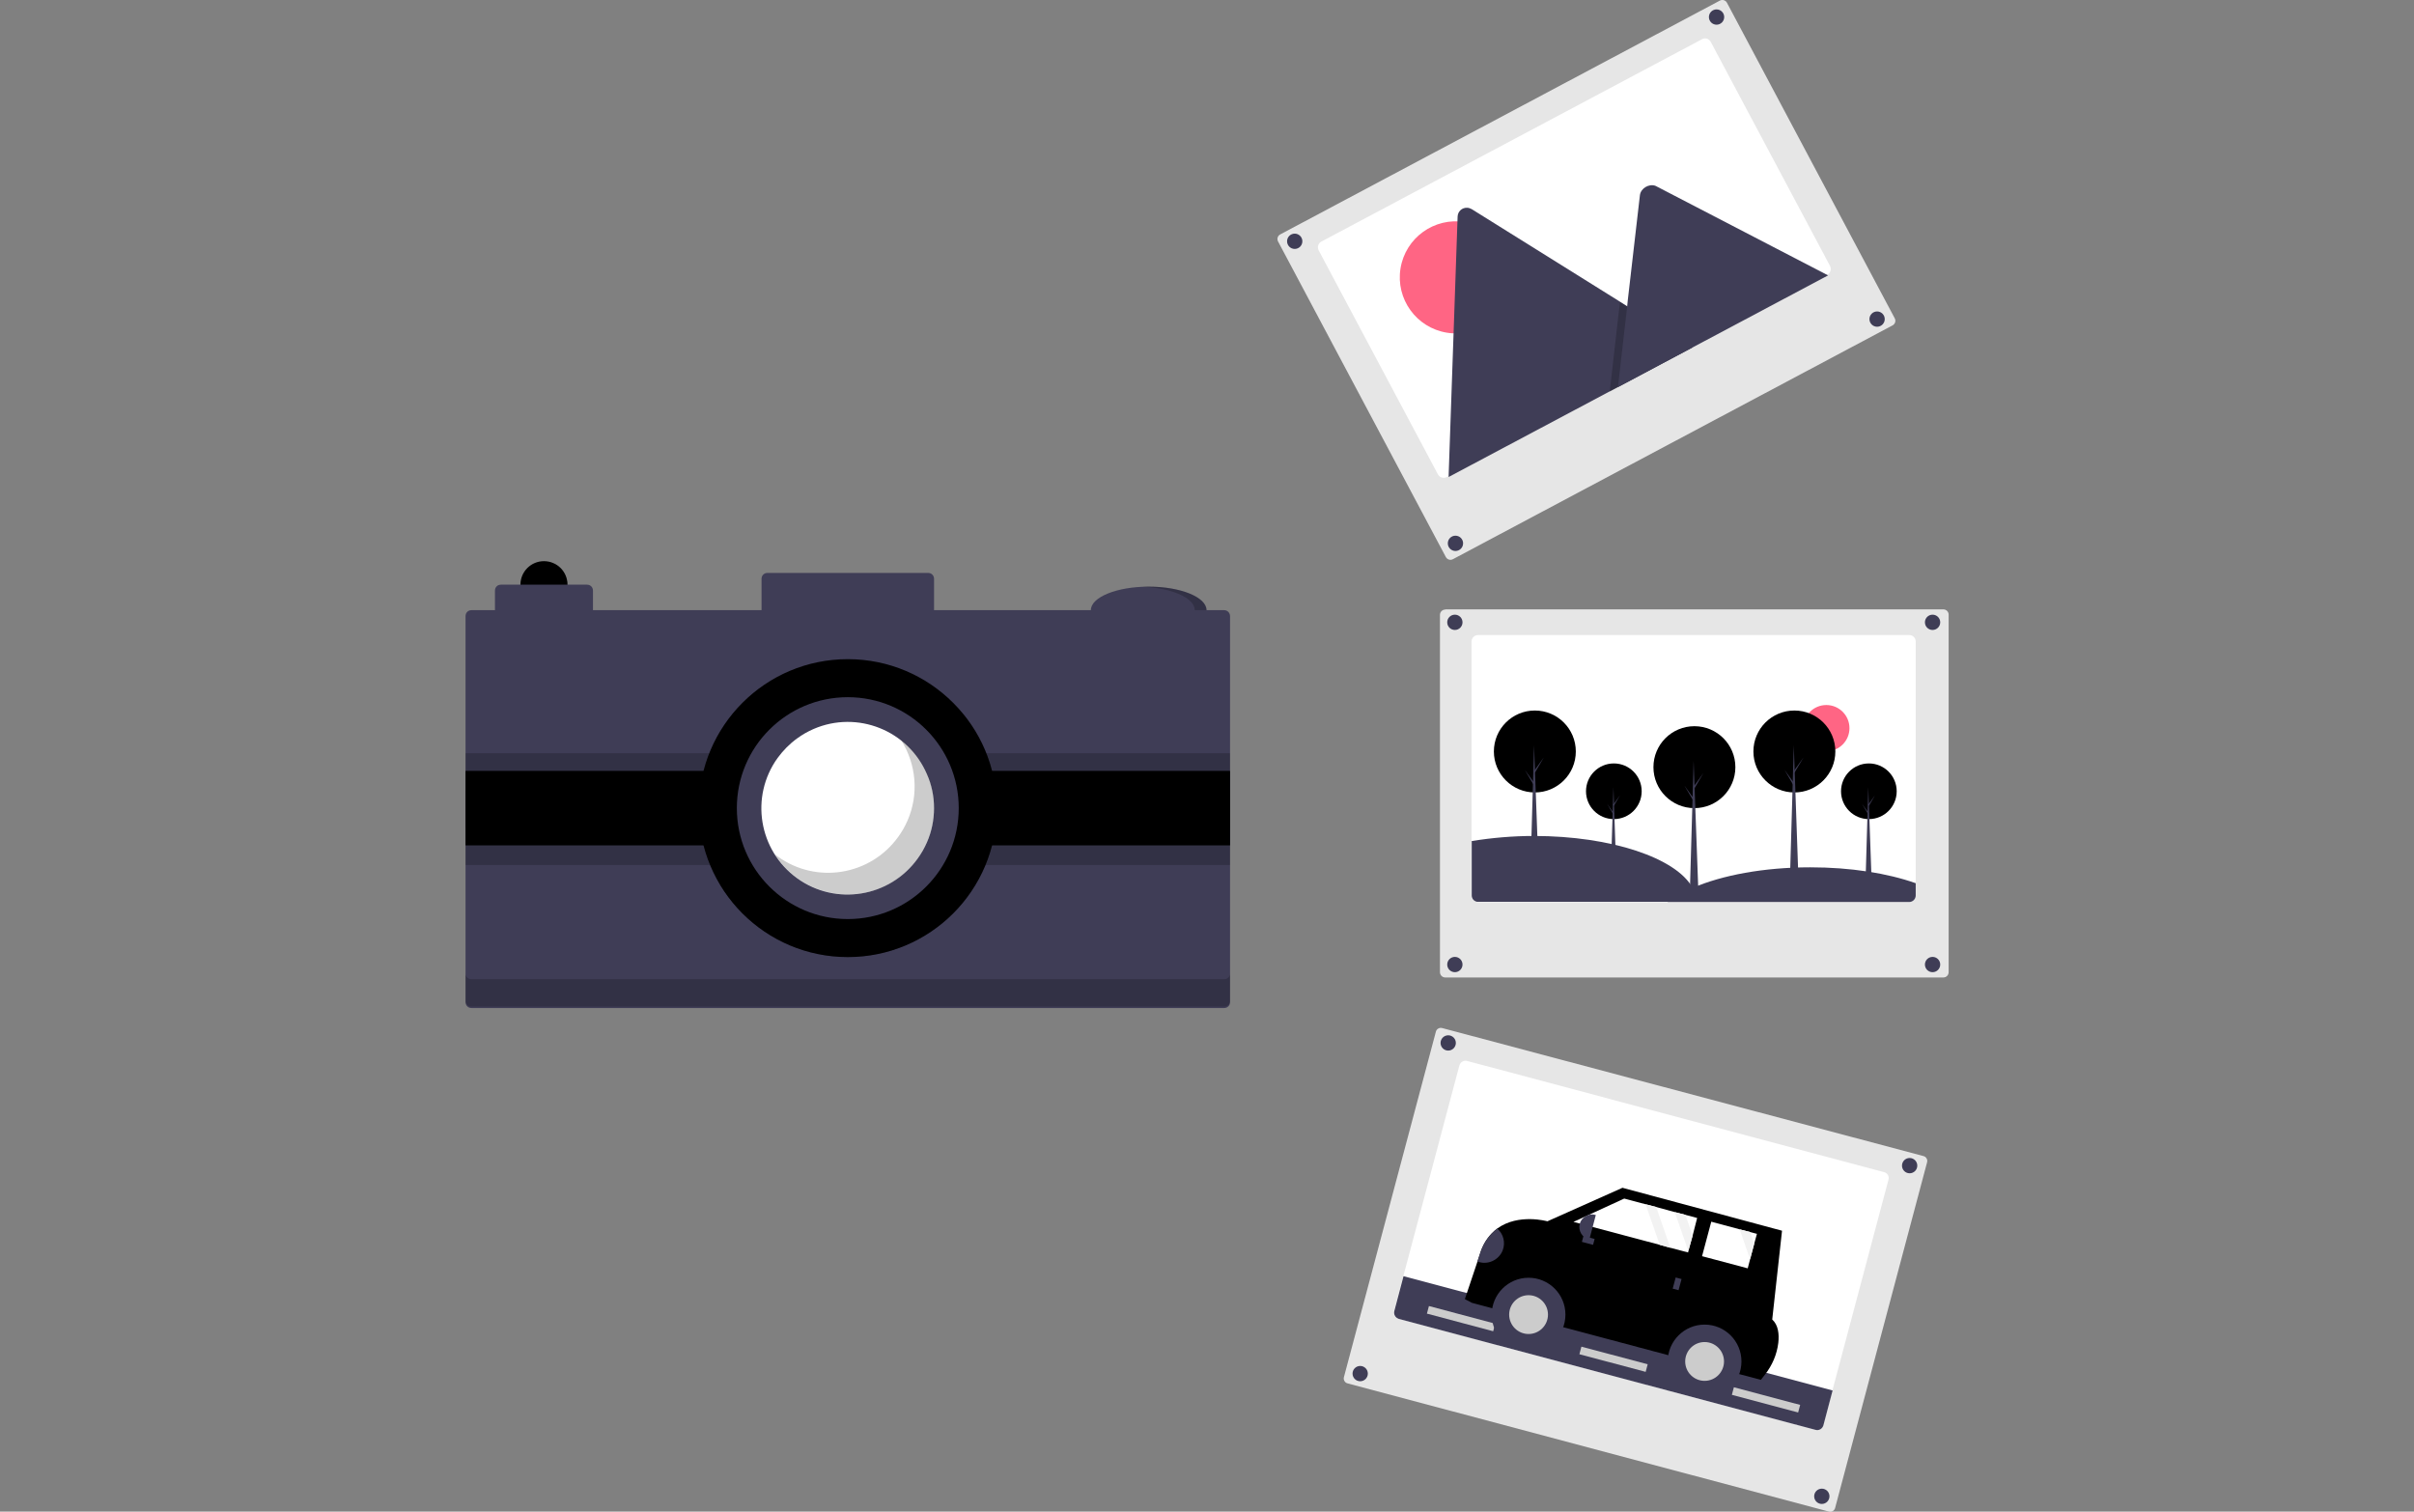 <?xml version="1.0" encoding="utf-8"?>
<!-- Generator: Adobe Illustrator 27.0.0, SVG Export Plug-In . SVG Version: 6.00 Build 0)  -->
<svg version="1.1" id="图层_1" xmlns="http://www.w3.org/2000/svg" xmlns:xlink="http://www.w3.org/1999/xlink" x="0px" y="0px"
	 viewBox="0 0 1231.5 771.2" style="enable-background:new 0 0 1231.5 771.2;" xml:space="preserve">
<rect x="0" y="0" width="1231.5" height="771.2" fill="#808080" stroke="none"/>
<style type="text/css">
	.st0{fill:#E6E6E6;}
	.st1{fill:#FFFFFF;}
	.st2{fill:#FF6584;}
	.st3{fill:#3F3D56;}
	.st4{opacity:0.2;enable-background:new    ;}
	.st5{fill:#CCCCCC;}
	.st6{fill:#F2F2F2;}
</style>
<path class="st0" d="M737.3,311c-1.5,0-2.7,1.2-2.7,2.7V496c0,1.5,1.2,2.7,2.7,2.7h254.1c1.5,0,2.7-1.2,2.7-2.7V313.6
	c0-1.5-1.2-2.7-2.7-2.7H737.3z"/>
<path class="st1" d="M977.3,327.3v129.6c0,1.8-1.5,3.3-3.3,3.3h-220c-0.2,0-0.3,0-0.5,0c-1.6-0.2-2.8-1.6-2.8-3.2V327.3
	c0-1.8,1.5-3.3,3.3-3.3h220C975.9,324,977.3,325.5,977.3,327.3z"/>
<circle class="st2" cx="931.7" cy="371.5" r="11.8"/>
<circle class="st3" cx="742.2" cy="317.5" r="3.9"/>
<circle class="st3" cx="985.9" cy="317.5" r="3.9"/>
<circle class="st3" cx="742.2" cy="492.1" r="3.9"/>
<circle class="st3" cx="985.9" cy="492.1" r="3.9"/>
<circle cx="823.3" cy="403.7" r="14.2"/>
<polygon class="st3" points="824.6,446.4 821.7,446.4 823.1,401.6 "/>
<polygon class="st3" points="823.3,410.1 826.4,405.8 823.3,411.2 822.9,410.6 "/>
<polygon class="st3" points="823,414.5 819.9,410.1 823,415.5 823.4,414.9 "/>
<circle cx="953.4" cy="403.7" r="14.2"/>
<polygon class="st3" points="954.7,446.4 951.8,446.4 953.1,401.6 "/>
<polygon class="st3" points="953.4,410.1 956.5,405.8 953.4,411.2 953,410.6 "/>
<polygon class="st3" points="953.1,414.5 949.9,410.1 953.1,415.5 953.4,414.9 "/>
<circle cx="864.4" cy="391.4" r="20.9"/>
<polygon class="st3" points="866.4,454.4 862.1,454.4 864,388.2 "/>
<polygon class="st3" points="864.4,400.8 869,394.4 864.4,402.3 863.8,401.5 "/>
<polygon class="st3" points="863.9,407.2 859.3,400.8 864,408.8 864.5,407.9 "/>
<circle cx="915.4" cy="383.4" r="20.9"/>
<polygon class="st3" points="917.4,446.4 913.2,446.4 915.1,380.2 "/>
<polygon class="st3" points="915.5,392.8 920.1,386.4 915.4,394.3 914.9,393.5 "/>
<polygon class="st3" points="915,399.2 910.4,392.8 915,400.8 915.6,399.9 "/>
<circle cx="783" cy="383.4" r="20.9"/>
<polygon class="st3" points="785,446.4 780.7,446.4 782.6,380.2 "/>
<polygon class="st3" points="783,392.8 787.6,386.4 783,394.3 782.5,393.5 "/>
<polygon class="st3" points="782.5,399.2 777.9,392.8 782.6,400.8 783.1,399.9 "/>
<path class="st3" d="M865.5,460.1H754.1c-0.2,0-0.3,0-0.5,0c-1.6-0.2-2.8-1.6-2.8-3.2v-27.8c10.5-1.7,21.1-2.6,31.7-2.6
	c39.6,0,72.7,11.3,81,26.5C864.8,455.2,865.4,457.6,865.5,460.1z"/>
<path class="st3" d="M977.3,450.6v6.3c0,1.8-1.5,3.3-3.3,3.3H850.7c4-2.9,8.3-5.3,12.8-7.2c15.1-6.5,36.4-10.5,60-10.5
	C944.1,442.5,962.8,445.5,977.3,450.6z"/>
<path class="st0" d="M878.6,0c-0.4,0-0.9,0.1-1.2,0.3L653.1,119.6c-1.3,0.7-1.8,2.3-1.1,3.6l85.6,161c0.7,1.3,2.3,1.8,3.6,1.1
	L965.5,166c1.3-0.7,1.8-2.3,1.1-3.6L881,1.4c-0.3-0.6-0.9-1.1-1.6-1.3C879.2,0,878.9,0,878.6,0z"/>
<path class="st1" d="M872.7,21.3l60.9,114.4c0.8,1.6,0.2,3.6-1.3,4.4c0,0,0,0,0,0L738,243.4c-0.1,0.1-0.3,0.1-0.4,0.2
	c-1.5,0.5-3.2-0.1-4-1.5l-60.9-114.4c-0.8-1.6-0.2-3.6,1.3-4.4c0,0,0,0,0,0L868.3,20C869.8,19.1,871.8,19.7,872.7,21.3
	C872.7,21.3,872.7,21.3,872.7,21.3z"/>
<ellipse transform="matrix(0.16 -0.987 0.987 0.16 484.176 852.108)" class="st2" cx="742.9" cy="141.5" rx="28.6" ry="28.6"/>
<path class="st3" d="M863.5,177.2l-124,65.9c-0.2,0.1-0.3,0.2-0.5,0.2l4.6-132.8c0.1-2.6,2.2-4.6,4.8-4.5c0.8,0,1.7,0.3,2.4,0.7
	l75.6,47.2l3.6,2.3L863.5,177.2z"/>
<polygon class="st4" points="863.5,177.2 821.2,199.8 825.9,158.5 826.3,155.5 826.4,154.1 830.1,156.3 "/>
<path class="st3" d="M932.6,140.5l-107.2,57l4.7-41.2l0.3-3l6.2-53.7c0.4-3.5,4.6-6,7.9-4.8c0.2,0.1,0.4,0.2,0.6,0.3L932.6,140.5z"
	/>
<circle class="st3" cx="660.5" cy="123.1" r="3.9"/>
<circle class="st3" cx="875.7" cy="8.7" r="3.9"/>
<circle class="st3" cx="742.5" cy="277.2" r="3.9"/>
<circle class="st3" cx="957.6" cy="162.8" r="3.9"/>
<path class="st0" d="M933,771.2c1.4,0.4,2.9-0.5,3.2-1.9L983.1,593c0.4-1.4-0.5-2.9-1.9-3.2l-245.5-65.3c-1.4-0.4-2.9,0.5-3.2,1.9
	l-46.9,176.2c-0.4,1.4,0.5,2.9,1.9,3.2c0,0,0,0,0,0L933,771.2z"/>
<path class="st1" d="M963.4,601.9l-33.3,125.2c-0.5,1.7-2.2,2.8-4,2.3l-212.6-56.6c-0.1,0-0.3-0.1-0.4-0.2c-1.5-0.6-2.3-2.3-1.9-3.8
	l33.3-125.2c0.5-1.7,2.2-2.8,4-2.3L961.1,598C962.9,598.4,963.9,600.2,963.4,601.9z"/>
<path class="st3" d="M934.9,709.4l-4.7,17.8c-0.5,1.7-2.2,2.8-4,2.3l-212.6-56.6c-0.1,0-0.3-0.1-0.4-0.2c-1.5-0.6-2.3-2.3-1.9-3.8
	l4.7-17.8L934.9,709.4z"/>
<rect x="821.5" y="675.7" transform="matrix(0.257 -0.966 0.966 0.257 -58.128 1310.832)" class="st5" width="4" height="35"/>
<rect x="743.7" y="655" transform="matrix(0.257 -0.966 0.966 0.257 -95.924 1220.277)" class="st5" width="4" height="35"/>
<rect x="899.3" y="696.4" transform="matrix(0.257 -0.966 0.966 0.257 -20.331 1401.386)" class="st5" width="4" height="35"/>
<circle class="st3" cx="738.8" cy="532.1" r="3.9"/>
<circle class="st3" cx="974.2" cy="594.7" r="3.9"/>
<circle class="st3" cx="693.9" cy="700.8" r="3.9"/>
<circle class="st3" cx="929.4" cy="763.4" r="3.9"/>
<rect x="890.8" y="692.6" transform="matrix(0.258 -0.966 0.966 0.258 -16.086 1383.649)" class="st3" width="3.1" height="19.5"/>
<path d="M747.3,662.8l3.6,1.9L898.3,704l2.1-2.7c3.7-4.7,6.1-10.3,6.8-16.2c0.5-4.4,0-9.1-3.1-11.9l5-45.3L827.7,606l-38.3,17.1
	c0,0-14.8-4.2-25.6,3.7c-3.9,3-6.8,7-8.4,11.7l-1.7,5.2L747.3,662.8z"/>
<circle class="st3" cx="779.8" cy="670.7" r="18.8"/>
<circle class="st5" cx="779.8" cy="670.7" r="9.9"/>
<circle class="st3" cx="869.6" cy="694.6" r="18.8"/>
<circle class="st5" cx="869.6" cy="694.6" r="9.9"/>
<polygon class="st1" points="802.7,623.4 846.7,635.1 852.1,636.6 861.2,639 861.3,638.3 863.5,630.4 865.8,621.4 859.8,619.8 
	854.4,618.4 844.9,615.8 839.5,614.4 828.6,611.5 "/>
<polygon class="st1" points="868.3,640.9 891.6,647.1 892.8,642.5 894.9,634.6 896.3,629.5 892.9,628.6 887.5,627.2 873,623.3 "/>
<rect x="852.5" y="653" transform="matrix(0.258 -0.966 0.966 0.258 2.581 1312.498)" class="st3" width="5.9" height="3.1"/>
<rect x="808.5" y="629.5" transform="matrix(0.258 -0.966 0.966 0.258 -9.692 1252.189)" class="st3" width="3.1" height="5.9"/>
<path class="st3" d="M810.8,632.4l-0.3-0.1c-3.4-0.9-5.5-4.5-4.6-7.9l0,0c0.9-3.4,4.5-5.5,7.9-4.6l0.3,0.1l0,0L810.8,632.4
	L810.8,632.4z"/>
<path class="st3" d="M753.7,643.6c5.1,2,10.9-0.6,12.9-5.7c1.5-3.9,0.4-8.4-2.8-11.1c-3.9,3-6.8,7-8.4,11.7L753.7,643.6z"/>
<polygon class="st6" points="854.4,618.4 861.3,638.3 863.5,630.4 859.8,619.8 "/>
<polygon class="st6" points="887.5,627.2 892.8,642.5 894.9,634.6 892.9,628.6 "/>
<polygon class="st6" points="839.5,614.4 846.7,635.1 852.1,636.6 844.9,615.8 "/>
<circle cx="277.5" cy="298.3" r="12"/>
<path class="st4" d="M282.6,287.4c4.9,4.4,5.3,12,0.8,16.9c-3.5,3.9-9.2,5-14,2.8c4.9,4.5,12.5,4.1,16.9-0.8
	c4.5-4.9,4.1-12.5-0.8-16.9C284.7,288.6,283.7,288,282.6,287.4z"/>
<ellipse class="st3" cx="586" cy="311.3" rx="29.5" ry="12"/>
<path class="st4" d="M586,299.3c-1,0-2,0-3,0.1c14.9,0.6,26.5,5.7,26.5,11.9s-11.6,11.3-26.5,11.9c1,0,2,0.1,3,0.1
	c16.3,0,29.5-5.4,29.5-12S602.3,299.3,586,299.3z"/>
<path class="st3" d="M624.5,311.3h-148v-16c0-1.7-1.3-3-3-3h-82c-1.7,0-3,1.3-3,3v16h-86v-10c0-1.7-1.3-3-3-3h-44c-1.7,0-3,1.3-3,3
	v10h-12c-1.7,0-3,1.3-3,3c0,0,0,0,0,0v197c0,1.7,1.3,3,3,3c0,0,0,0,0,0h384c1.7,0,3-1.3,3-3c0,0,0,0,0,0v-197
	C627.5,312.7,626.2,311.3,624.5,311.3C624.5,311.3,624.5,311.3,624.5,311.3z"/>
<path class="st4" d="M624.5,499.6h-384c-1.7,0-3-1.3-3-3c0,0,0,0,0,0v14c0,1.7,1.3,3,3,3c0,0,0,0,0,0h384c1.7,0,3-1.3,3-3
	c0,0,0,0,0,0v-14C627.5,498.3,626.2,499.6,624.5,499.6C624.5,499.6,624.5,499.6,624.5,499.6z"/>
<rect x="237.5" y="403.3" class="st4" width="390" height="38"/>
<rect x="237.5" y="384.3" class="st4" width="390" height="38"/>
<rect x="237.5" y="393.3" width="390" height="38"/>
<circle cx="432.5" cy="412.3" r="76"/>
<path class="st4" d="M491.1,363.8c21.2,36.2,9.1,82.8-27.1,104c-32.1,18.9-73.2,11.6-97-17.1c21.2,36.2,67.8,48.3,104,27.1
	s48.3-67.8,27.1-104C496,370.3,493.7,367,491.1,363.8z"/>
<circle class="st3" cx="432.5" cy="412.3" r="56.6"/>
<path class="st1" d="M476.5,412.3c0,6-1.2,11.9-3.6,17.4c-1.3,3-2.9,5.8-4.8,8.4c-14.2,19.7-41.7,24.2-61.4,10
	c-19.7-14.2-24.2-41.7-10-61.4c2.8-3.8,6.1-7.2,10-10c2.6-1.9,5.4-3.5,8.4-4.8c22.3-9.6,48.2,0.7,57.8,23.1
	C475.3,400.4,476.5,406.3,476.5,412.3L476.5,412.3z"/>
<path class="st4" d="M476.1,405.9c-1.6-11.2-7.5-21.3-16.4-28.3c7.8,12.3,9.1,27.7,3.3,41c-1.3,3-2.9,5.8-4.8,8.4
	c-14.2,19.7-41.7,24.2-61.4,10c-0.5-0.3-0.9-0.7-1.4-1c13.1,20.5,40.2,26.5,60.7,13.5c4.7-3,8.8-6.9,12-11.4
	c1.9-2.6,3.5-5.4,4.8-8.4C476.2,422.2,477.3,414,476.1,405.9L476.1,405.9z"/>
</svg>
